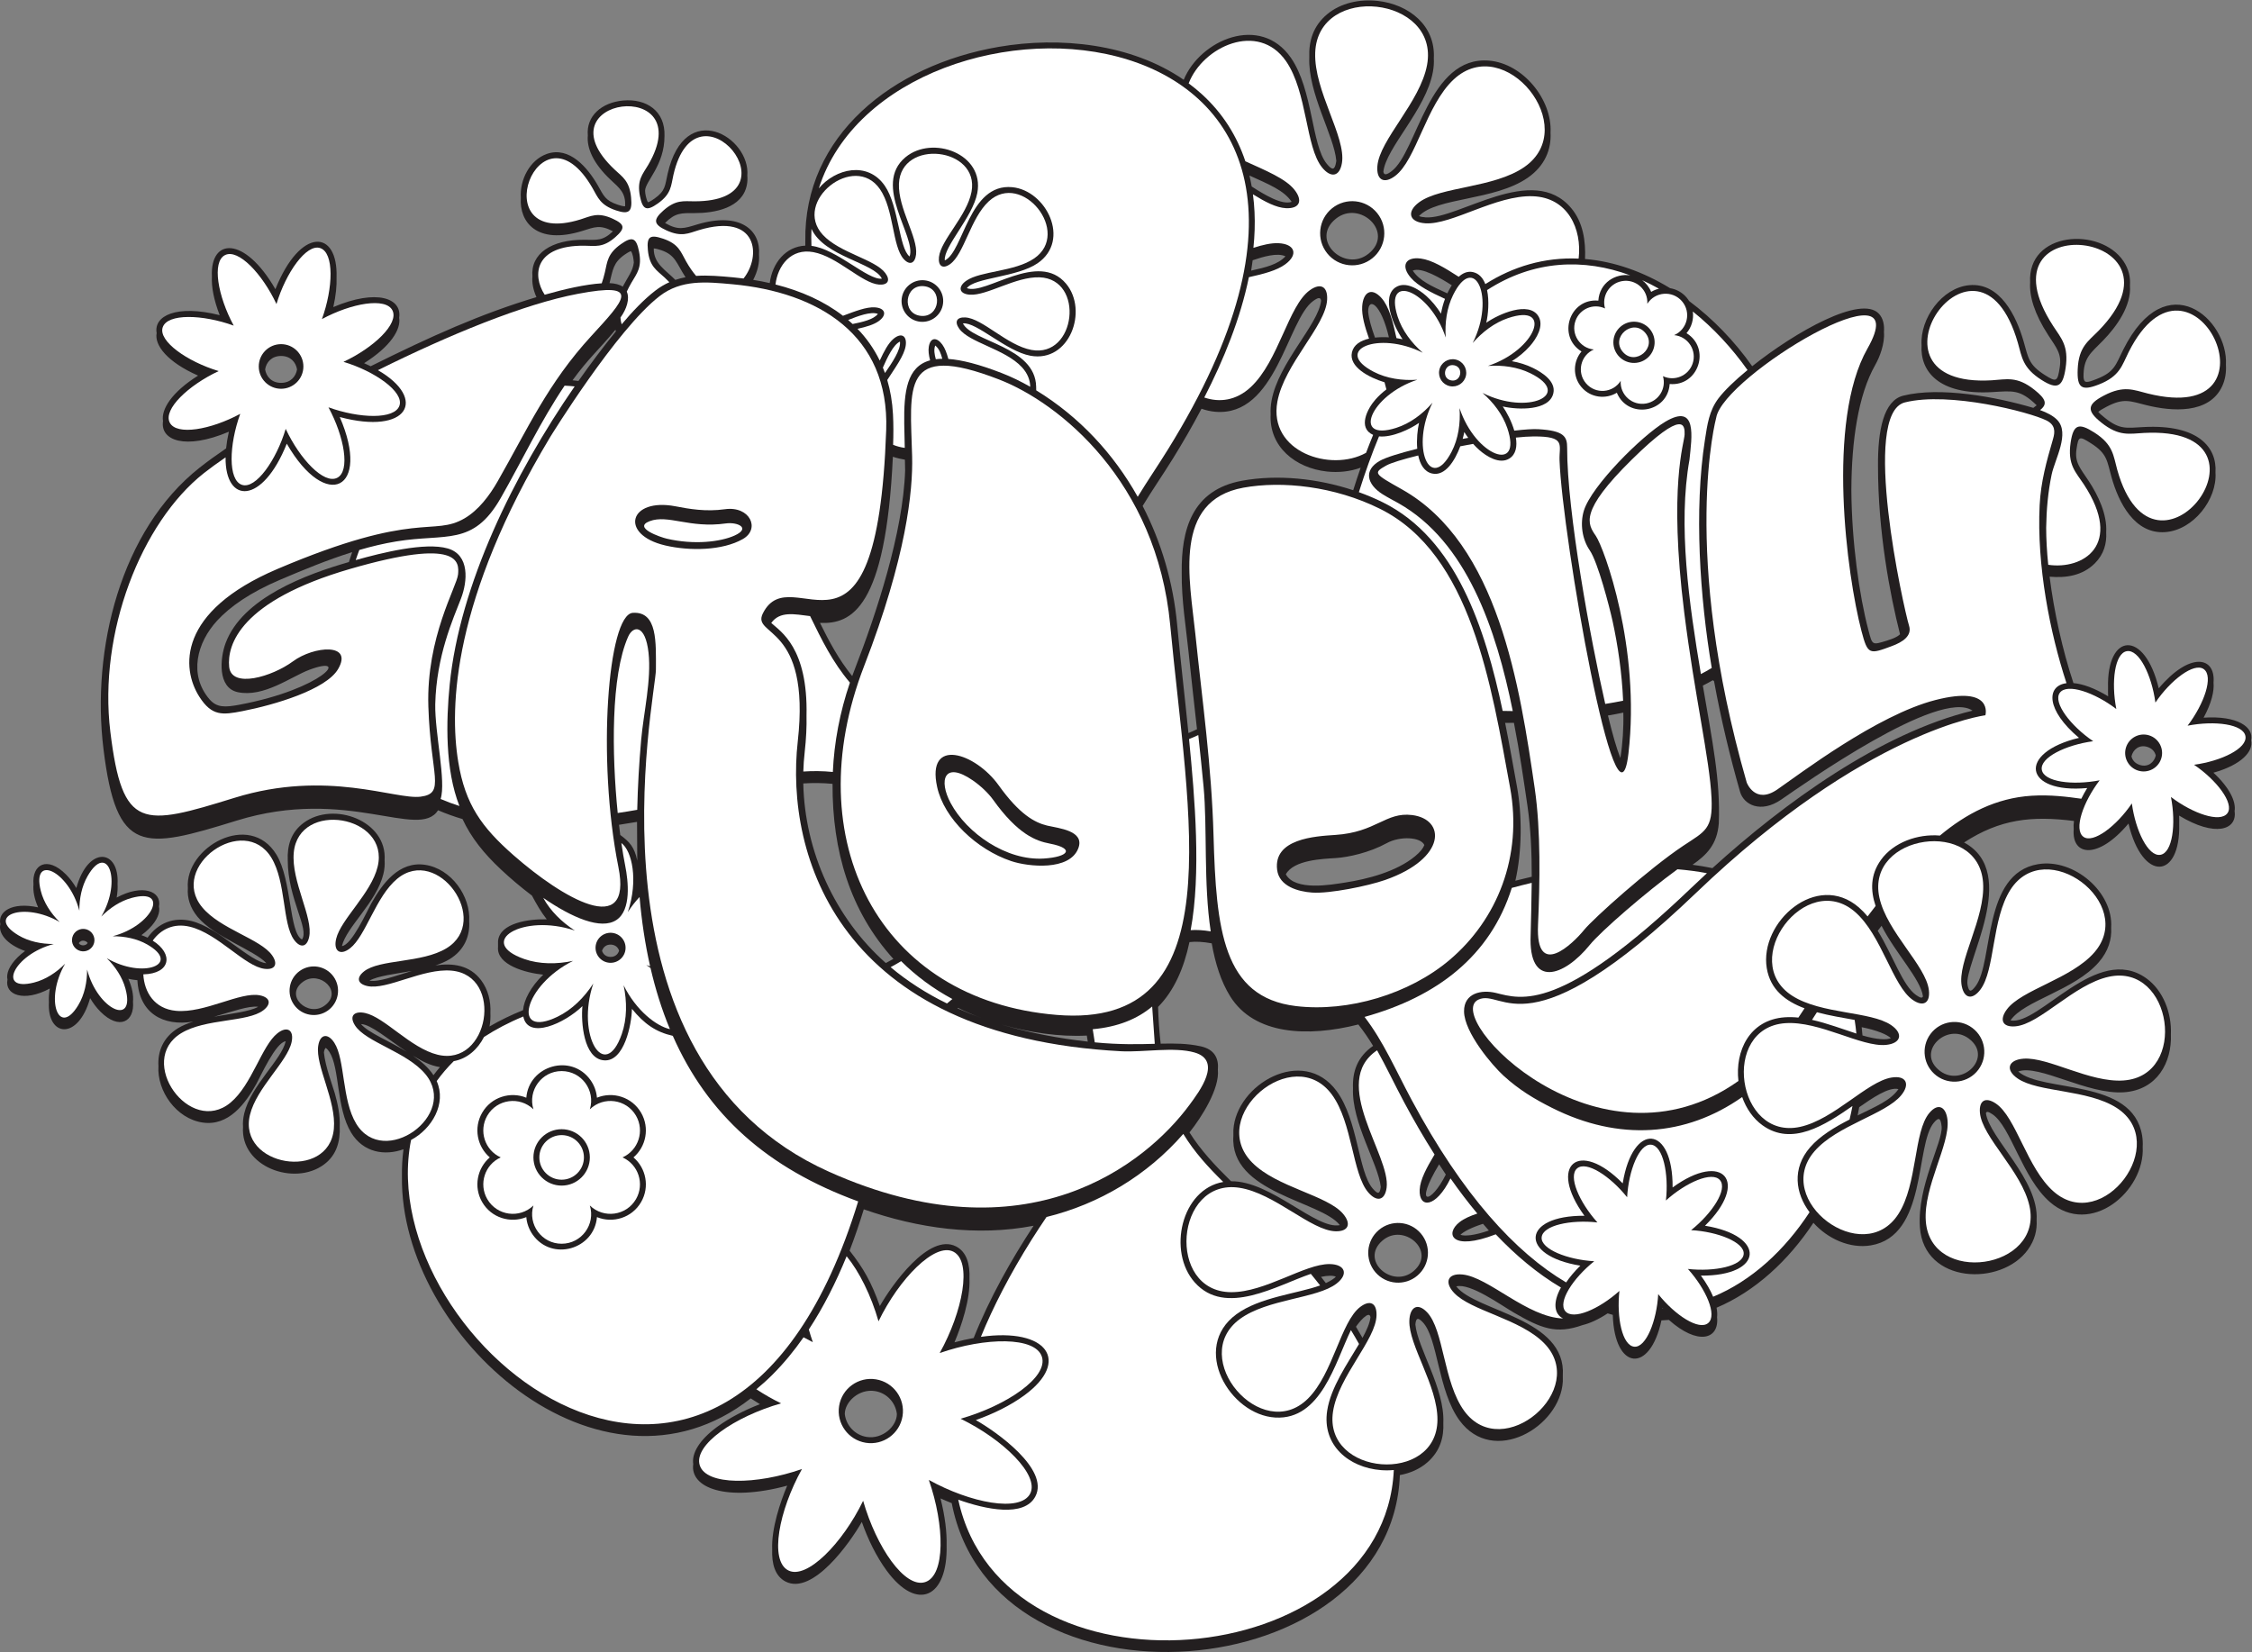 <?xml version="1.0" encoding="UTF-8" standalone="no"?>
<svg
   xmlns:dc="http://purl.org/dc/elements/1.1/"
   xmlns:cc="http://creativecommons.org/ns#"
   xmlns:rdf="http://www.w3.org/1999/02/22-rdf-syntax-ns#"
   xmlns:svg="http://www.w3.org/2000/svg"
   xmlns="http://www.w3.org/2000/svg"
   viewBox="0 0 731.533 536.653"
   height="536.653"
   width="731.533"
   xml:space="preserve"
   id="svg2"
   version="1.1"><rect x="0" y="0" width="731.533" height="536.653" fill="#808080" stroke="none"/><defs
     id="defs6" /><g
     transform="matrix(1.333,0,0,-1.333,0,536.653)"
     id="g10"><g
       transform="scale(0.1)"
       id="g12"><path
         id="path14"
         style="fill:#231f20;fill-opacity:1;fill-rule:evenodd;stroke:none"
         d="m 4511.52,2833.56 c 0.73,-128.95 19.53,-259.74 41.42,-342.58 9.93,-37.58 8.31,-37.76 45.42,-26.22 16.74,5.19 26.52,10.01 31.82,15.47 -24.63,96.83 -53.7,250.29 -53.68,408.87 -0.86,88.42 13.84,160.65 61.46,172.56 89.52,22.38 225.83,-2.71 316.99,-29.73 3.3,2.55 6.06,4.57 8.19,6.3 -40.59,39.18 -57.66,35.05 -108.92,32.1 -131.04,-7.55 -175.44,51.81 -171.58,114.16 -4.09,65.56 50.02,140.15 115.92,146.39 75.75,7.18 115.18,-75.95 132.66,-136.72 11.62,-40.42 12.11,-56.96 51.62,-82.07 28.32,-18 31.18,-16.75 36.53,18.71 4.99,33.08 -7.14,46.13 -28.08,78.41 -33.91,52.27 -46.15,94.85 -44.09,128.15 -7.17,124.6 170.53,136.56 227.37,52.2 12.95,-19.22 17.32,-39.38 15.89,-59.43 3.71,-49.52 -32.13,-99.84 -66.05,-134.6 -29,-29.7 -47.84,-41.19 -47.09,-88.72 1.12,-15.47 7.79,-14.04 32.22,-4.46 43.92,17.24 46,34.5 64.84,71.95 105.05,208.9 256.47,73.43 249.95,-37.71 1.06,-17.9 -1.64,-35.58 -8.96,-51.57 -31.72,-69.34 -123.78,-61.69 -184.73,-46.54 -40.83,10.15 -55.39,18 -96.89,-3.67 -9.93,-5.18 -16.74,-9.09 -20.52,-12.69 3.29,-3.96 8.8,-8.65 16.5,-14.8 36.59,-29.18 52.39,-24.26 94.39,-22.09 133.7,6.93 178.73,-50.27 174.74,-110.77 4.49,-65.36 -53.79,-140.54 -122.65,-145.33 -74.83,-5.19 -113.4,72.45 -130.49,133.27 -11.33,40.35 -10.09,57.69 -49.91,82.99 -29.27,18.61 -30.8,17.71 -35.61,-14.16 -4.9,-32.46 9.3,-46.39 29.89,-77.72 22.86,-34.8 45.12,-81.45 42.45,-124.41 1.61,-27.34 -5.54,-53.9 -27.46,-75.85 -30.29,-30.33 -70.58,-36.23 -110.44,-32.7 10.65,-84.41 30.98,-177.62 58.11,-259.35 22.3,-1.89 51.03,-11.84 84.55,-32.2 -0.33,7.13 -0.39,13.9 -0.23,20.36 -3.61,135.05 89.14,143.13 123.57,-0.92 74.61,88.71 138.81,79.17 133.49,13.85 1.96,-20.96 -5.09,-50.13 -24.18,-85.31 82.66,5.47 122.85,-23 115.68,-55.24 6.28,-26.62 -23.19,-59.66 -91.74,-78.86 39.99,-37.17 55.33,-70.9 51.57,-93.54 6.76,-46.59 -48.1,-63.89 -135.23,-10.98 0.34,-7.12 0.41,-13.9 0.23,-20.35 3.61,-135.06 -89.14,-143.15 -123.57,0.92 -74.59,-88.72 -138.8,-79.2 -133.49,-13.87 -0.57,6.04 -0.38,12.78 0.62,20.15 -103.1,13.12 -180.39,4.56 -267.77,-52.42 137.64,-74.27 -1.64,-297.5 8.46,-347.34 3.4,-16.8 7.63,-18.61 19.72,-2.61 44.08,58.35 15.74,274.59 152.23,297.13 87.75,14.48 183.61,-68.49 177.98,-154.58 1.79,-28.39 -6.91,-57.7 -30.2,-84.47 -59.98,-68.98 -182.35,-93.19 -215.14,-141.77 70.39,-13.31 210.39,189.12 331.01,102.69 41.05,-29.41 62.08,-84.41 59.92,-136.59 2.66,-67.93 -33.08,-135.52 -114.27,-141.18 -89.65,-6.25 -206.94,69.03 -257.82,50.66 59.24,-52.52 278.71,-15.33 301.93,-156 1.51,-9.2 1.94,-18.48 1.43,-27.72 6.01,-108.24 -127.29,-220.37 -226.09,-134.47 -67.64,58.82 -95.25,184.21 -140.14,213.99 -9.69,6.41 -14.29,7.68 -15.81,2.58 7.96,-60.16 129.54,-162.5 123.55,-260.05 1.49,-24.54 -4.25,-48.91 -21.08,-72.384 -64.78,-90.403 -253.72,-83.789 -263.36,54.364 -7.01,100.6 55.96,207.14 52.99,245.14 -2.13,21.95 -7.36,23.57 -18.88,9.89 -46.41,-55.09 -15.7,-276.32 -153.83,-299.14 -51.02,-8.442 -104.78,16.1 -139.76,55.03 -61.09,-92.444 -142.16,-167.183 -236.02,-206.964 1.66,-8.574 2.04,-16.301 1.28,-23.117 5.38,-55.066 -47.53,-68.914 -117.42,-6.582 -6.03,-0.559 -12.12,-0.891 -18.21,-1.152 -27.7,-130.469 -114.62,-122.161 -118.53,13.496 -4.18,1.125 -8.37,2.324 -12.55,3.593 -22.95,-15.168 -43.57,-24.343 -61.04,-28.515 -64.05,-22.891 -100.87,-8.223 -167.29,30.273 -31.25,18.113 -106.61,72.844 -140.55,63.985 47.8,-61.7 268.95,-77.098 259.66,-217.5 V 659.082 C 3802,547.871 3638.74,452.715 3556.8,564.211 c -53.09,72.246 -52.48,200.594 -89.76,239.519 -11.24,11.731 -16.48,11.223 -17.9,-5.585 5.25,-57.09 71.84,-156.153 68.08,-239.383 1.61,-35.578 -7.82,-68.949 -38.01,-95.852 -18.98,-16.914 -42.89,-27.18 -67.89,-31.765 -19.76,-519.961 -988.7,-601.641 -1092.07,-68.391 -10.4,4.062 -19.68,8.039 -27.32,11.555 11.14,-44.121 15.62,-82.559 14.85,-114.434 2.95,-127.133 -71.39,-163.106 -145.99,-61.699 -25.38,34.5 -45.85,76.883 -60.66,118.777 -28.18,-49.824 -119.68,-179.551 -185.9,-145.234 -25.84,13.398 -33.84,43.469 -32.49,78.398 -2.18,50.457 19.8,115.852 36.57,155.242 -150.03,-40.339 -237.13,-4.89 -228.99,52.446 -3.98,25.984 14.14,58.328 58.16,90.718 30.57,22.485 67.3,41.106 104.41,55.356 l -22.46,14.141 c -366.38,-285.95 -855.504,153.191 -849.957,540.71 -0.375,22.34 0.859,44.55 3.797,66.48 -45.719,-16.56 -97.95,-8.35 -127.528,40.36 -36.816,60.61 -27.39,157.11 -53.144,196.94 -1.403,2.17 -6.012,8.4 -9.106,9.62 -2.246,-2.55 -3.566,-6.36 -4.156,-11.08 2.914,-32.83 22.031,-83.7 26.434,-99.16 7.281,-25.57 13.269,-54.23 12.078,-81.37 1.468,-35.31 -7.172,-69.43 -38.391,-92.56 -72.453,-53.71 -204.086,-5.28 -197.23,91.49 -0.762,10.4 0.109,21.46 2.929,33.09 16.606,68.37 90.176,129.39 101.106,175.73 -24.035,-2.14 -61.442,-85.61 -71.461,-103.69 -27.063,-48.8 -67.824,-103.49 -130.785,-94.37 -64.45,9.32 -111.891,76.9 -107.907,137.87 -2.207,35.28 11.551,70.06 47.782,92.15 10.711,6.53 23.375,11.71 37.089,15.99 -73.792,-12.22 -131.792,20.54 -136.179,100.89 -6.91,0.6 -14.278,1.74 -22.09,3.44 9.519,-21.41 12.824,-40.48 11.383,-55.57 4.242,-49.34 -33.668,-70.23 -79.227,-24.65 -9.695,9.71 -18.148,20.99 -25.277,33.14 -28.828,-103.88 -105.141,-95.1 -100.391,-9.88 -0.578,9.81 0.071,20.93 2.211,33.27 -63.211,-34.15 -110.59,-15.6 -103.222,21.66 -3.262,14.33 3.762,33.56 24.801,54.45 5.566,5.51 11.645,10.64 18.102,15.35 -46.93,16.84 -65.43,44.19 -60.246,65.38 -6.742,29.64 27.281,55.04 92.082,40.92 -9.496,21.36 -12.805,40.46 -11.363,55.58 -4.238,49.4 33.629,70.54 79.376,24.44 9.589,-9.67 17.968,-20.87 25.054,-32.92 28.93,104.42 105.215,94.83 100.473,9.84 0.57,-9.78 -0.063,-20.85 -2.195,-33.12 63.425,34.23 110.453,15.52 103.125,-21.7 3.234,-14.32 -3.727,-33.49 -24.5,-54.25 -5.622,-5.6 -11.766,-10.81 -18.301,-15.56 5.367,-1.94 10.367,-4 14.996,-6.18 25.523,35.64 63.519,51.21 106.851,40.64 66.309,-16.16 144.688,-100.92 182.59,-102.78 -27.843,30.9 -127.035,63.89 -167.465,112.75 -18.824,22.74 -25.589,46.93 -23.796,70.09 -7.985,99.33 150.55,189.23 215.929,81.57 37.832,-62.31 30.539,-190.46 62.196,-206.65 18.609,25.17 -34.782,100.05 -34.68,192.95 -1.527,35.28 7.375,68.07 38.773,91.33 72.457,53.7 204.059,5.27 197.223,-91.5 0.762,-10.4 -0.106,-21.44 -2.934,-33.09 -16.875,-69.51 -89.789,-128.65 -101.097,-175.74 23.875,1.91 61.531,85.77 71.465,103.68 27.058,48.81 67.828,103.51 130.785,94.39 64.46,-9.33 111.89,-76.91 107.9,-137.89 2.2,-35.27 -11.56,-70.05 -47.78,-92.14 -10.05,-6.13 -21.76,-11.06 -34.41,-15.17 42.53,6.17 83.49,0.86 111.38,-36.3 17.01,-22.67 23.96,-51.21 22.52,-79.55 0.56,-10.98 -0.18,-22.09 -2.15,-32.96 26.17,15.25 53.31,28.25 81.71,39.7 2.17,24.81 18.48,56.79 49.15,86.51 -42.34,4.27 -114,23.47 -110.12,67.43 v 14.39 c 3.94,44.68 76.41,54.24 118.76,53.05 -14.15,17.89 -25.34,37.74 -36.14,57.87 -26.84,20.24 -52.79,42.3 -75.78,63.87 -41.77,39.19 -72.42,77.6 -93.38,122.64 -20.51,6.03 -40.39,13.15 -59.53,21.41 -47.02,-73.47 -220.818,58.37 -490.669,-25.15 -229.141,-70.91 -293.203,-83.68 -324.817,175.01 -29.539,241.75 41.278,532.65 234.242,684.99 19.153,15.12 40.903,30.86 64.625,47 1.262,12.51 3.473,26.08 6.778,40.67 -106.621,-45.14 -167.735,-21.31 -160.469,25.9 -4.941,28.55 21.074,70.38 85.441,110.84 -75.179,33.17 -106.718,74.13 -100.972,103.75 -7.547,41.97 48.14,70.04 153.633,43.55 -14.743,38.09 -20.289,69.82 -18.973,94.08 -4.691,94.16 79.266,100.14 154.707,-30.83 60.473,151.42 152.867,147.03 149.043,28.62 0.754,-20.17 -1.629,-44.31 -7.938,-72.17 106.633,45.16 167.747,21.33 160.481,-25.89 4.941,-28.54 -21.07,-70.36 -85.406,-110.82 5.566,-2.45 10.882,-4.95 15.98,-7.48 146.444,72.81 267.794,127.51 403.974,168.42 -8.14,18.39 -11.18,35.2 -9.79,50.14 -4.91,55.89 46.37,90.25 126.28,89.66 31.01,-0.22 44.76,-3.27 69.97,20.63 -31.95,16.87 -44.33,10.3 -75.23,0.75 -111.13,-34.35 -153.1,22.37 -149.29,80.65 -3,43.69 21.62,92.57 63.57,107.25 55.1,19.3 99.51,-34.12 123.64,-76.06 14.98,-26.04 17.77,-37.31 49.39,-47.91 3.03,-1.02 13.42,-4.26 17.52,-3.75 2.07,33 -13.99,44.61 -34.99,64.3 -43.17,40.47 -58.78,78.13 -55.86,108.4 -4.3,47.18 33.53,80.22 85.87,85.07 56.82,5.26 103.07,-25.53 100.97,-86.46 0.18,-71.64 -47.04,-110.45 -47.31,-133.39 -0.08,-6.66 3.08,-22.06 7.06,-28.16 4.24,1.03 13.11,7.06 15.74,8.93 27.35,19.36 25.53,31.54 32.17,60.7 42.12,185.2 202.42,89.31 194.16,-4.78 0.65,-7.34 0.36,-14.77 -1.04,-22.13 -10.84,-57.37 -79.31,-69.12 -127.7,-69.06 -32.25,0.05 -46.53,1.21 -71.78,-24.1 32.18,-18.47 45.98,-13.35 77.99,-3.66 105.56,31.95 155.55,-14.13 151.03,-73.45 1.53,-19.2 -3.21,-40.54 -14.18,-61.48 13.66,-2.21 27.1,-4.81 40.3,-7.82 6.36,48.87 38.73,89.09 86.69,91.25 -0.04,3.72 -0.03,7.43 0.03,11.12 -4.15,255.71 211.66,428.63 471.21,473.26 149.43,25.7 323,7.83 450.93,-80.25 40.23,97.72 187.1,160.82 261.27,53.46 53.84,-77.94 49.82,-211.99 87.14,-257.98 13.8,-17.03 19.65,-15.74 22.95,4.03 0.18,1.07 0.32,2.18 0.44,3.29 -5.21,60.89 -69.33,164.65 -65.77,251.45 -1.57,39.66 9.07,76.58 43.32,105.35 33.46,28.09 80.06,37.38 122.71,32.75 77.43,-8.41 141.57,-60.72 137.4,-139.55 0.58,-10.58 -0.1,-21.68 -2.22,-33.29 -16.99,-92.93 -114.39,-185 -120.76,-243.65 1.64,-8.78 7.71,-7.94 20.15,1.46 62.57,47.29 89.85,282.24 237.93,269.36 82.03,-7.14 153.66,-94.53 149.3,-175.4 2.21,-40.72 -13.64,-81.09 -55.82,-110.22 -81,-55.97 -221.5,-47.28 -264.75,-93.09 3.53,-1.69 9.07,-2.79 16.59,-3.26 80,-5.04 260.46,134.38 354.29,22.67 29.03,-34.55 35.65,-80.17 33.76,-124.09 72.23,-6.05 142.58,-31.66 207.31,-71.16 14.9,-2.41 29.15,-9.84 39.96,-22.47 2.42,-2.83 4.55,-5.78 6.4,-8.83 58.13,-43.26 110.44,-97.72 153.72,-158.84 105.23,83.79 265.41,174.5 308.74,127.88 10.69,-11.5 13.6,-27.77 12.3,-44.8 2.42,-27.81 -10.53,-61.21 -21.27,-80.09 -41.88,-73.56 -57.58,-186.68 -58.14,-302.81 z M 521.637,1548.14 c 43.461,7.99 86.82,12.52 107.535,24.24 -22.563,3.18 -63.996,-11.9 -107.535,-24.24 z m 378.613,87.92 c 22.738,-3.94 61.305,11.08 103.63,23.69 -42.064,-7.5 -83.345,-12.04 -103.63,-23.69 z m 1618.52,-597.25 c -138.18,-26.66 -281.89,-6.24 -413.83,40 -10.27,-33.48 -21.74,-67.26 -34.55,-100.744 33.53,-42.441 52.88,-76.191 73.7,-135.027 28.18,49.82 119.7,179.561 185.91,145.242 25.85,-13.398 33.84,-43.476 32.48,-78.418 2.19,-50.449 -19.79,-115.82 -36.55,-155.207 16.37,4.399 31.97,7.871 46.8,10.551 38.75,97.398 91.43,190.555 146.04,273.603 z M 2132.25,635.859 c -38.89,6.262 -73.62,-26.289 -73.61,-55.918 3.16,-27.753 24.41,-51.164 53.33,-55.808 38.87,-6.242 73.61,26.289 73.61,55.933 -3.16,27.747 -24.4,51.145 -53.33,55.793 z M 3147.64,3534.02 c -18.66,28.01 -55.68,42.64 -102.94,64.14 2.12,-8.84 3.98,-17.78 5.57,-26.8 31.19,-20.02 73.65,-45.78 97.37,-37.34 z m -95.04,-142.36 c -1.07,-8.41 -2.29,-16.82 -3.65,-25.24 35.33,7.96 65.05,14.84 83.64,34.8 -19.48,9.54 -54.24,-0.86 -79.99,-9.56 z m -124.66,-361.81 c -22.26,-42.37 -45.88,-83.06 -69.61,-121.34 -25.4,-40.98 -51.08,-77.93 -73.85,-115.57 46.02,-89.05 74.59,-187.52 84.06,-288.77 7.94,-84.96 18.52,-174.66 27.57,-264.72 6.68,2.73 13.64,5.85 20.84,9.36 -7.01,63.72 -14.28,127.4 -20.9,191.18 -5.74,55.39 -17.14,124.8 -16.29,190.41 -1.33,103.94 24.46,201.72 147.27,224.03 86.23,15.68 183.93,5.51 270.61,-23.2 5.71,18.24 11.76,36.59 18.17,54.95 -25.97,-9.63 -54.76,-12.34 -81.95,-9.4 -77.45,8.39 -141.61,60.71 -137.44,139.57 -0.57,10.56 0.11,21.67 2.23,33.28 16.96,92.77 114.28,185.01 120.74,243.49 -1.44,8.85 -6.86,8.2 -19.01,-0.48 -63.37,-45.25 -90.08,-283.13 -239.05,-270.18 -11.39,0.99 -22.58,3.55 -33.39,7.39 z m 456.69,173.98 c -19.45,82.97 -50.61,99.18 -50.57,62.65 1.51,-17.91 8.14,-39.52 16.64,-63.32 11.19,1.27 22.87,1.35 33.93,0.67 z m 153.19,126.86 c -26.81,17.13 -73.91,45.19 -95.09,35.77 16.23,-24.84 46.13,-37.98 84.25,-55.52 3.06,6.36 6.54,13.04 10.84,19.75 z m -282.57,162.08 c -64.04,-51.51 21.45,-132.07 79.95,-85 64,51.48 -21.43,132.07 -79.95,85 z m 372.94,-2465.61 c -4.8,5.4 -9.56,10.85 -14.26,16.36 -29.12,-9.38 -47.02,-18.99 -55.07,-26.73 9.84,-3.91 33.85,-1.9 69.33,10.37 z m -104.87,136.44 c -5.55,8.28 -11.02,16.57 -16.39,24.88 -62.95,-104.63 -19.82,-97.54 16.39,-24.88 z m -177.19,313.52 c -10.96,17.93 -22.76,35.33 -36.03,52.15 -123.22,-31.17 -253.17,-25.75 -312.08,68.31 -22.74,36.3 -36.6,80.88 -45.19,129.44 -20.93,3.79 -38.92,4.88 -54.26,3.02 -13.71,-64.34 -37.53,-118.56 -76.46,-158.01 0.81,-28.89 3.08,-61.68 6.29,-89.53 34.8,0.8 64.96,0.63 97.24,-6.36 34.09,-7.37 44.63,-29.56 42.16,-57.26 4.62,-45.58 -38.7,-114.31 -69.17,-152.68 27.44,-43.66 63.67,-82.14 101.36,-118.99 97.42,1.11 207.57,-118.65 265.07,-106.94 -45.29,59.02 -269.1,78.08 -259.46,217.43 v 14.4 c 6.4,111.22 169.67,206.38 251.61,94.88 52.32,-71.2 52.33,-196.14 88.02,-237.62 13.06,-15.16 17.19,-13.13 19.52,3.87 l 0.02,0.21 c -5.92,56.11 -71.41,157.25 -67.65,240.28 -1.75,39.83 10.15,76.48 49.01,103.4 z m -90.72,-562.55 c -6.26,3.047 -18.81,3.379 -36.2,-0.39 3.95,-5.02 7.89,-10.071 11.79,-15.149 11.92,5.551 19.91,10.871 24.41,15.539 z m 84.32,-98.75 c -2.91,19.325 -30.57,-15.554 -35.37,-23.222 5.45,-8.973 10.77,-17.996 15.92,-27.09 10.25,18.711 17.73,35.715 19.45,50.312 z m 29.36,186.97 c -56.61,-48.325 24.09,-118.54 75.81,-74.399 56.62,48.328 -24.08,118.549 -75.81,74.399 z m 1257.26,368.97 c -23.66,6.17 -65.67,-23.22 -95.7,-44.12 -1.16,-6.7 -2.43,-13.4 -3.79,-20.09 44.33,21.91 80.75,36.81 99.49,64.21 z m -449.39,994.17 -2.98,2.25 c -7.87,-4.5 -16,-8.85 -24.33,-13.1 23.36,-137.27 42.92,-230.09 38.87,-335.55 -4,-52.11 -30.1,-77.3 -64.03,-101.08 16.34,-2.15 32.52,-4.86 48.5,-8.17 175.14,159.12 409.88,329.51 633.87,383.72 -80.22,56.23 -415.85,-182.06 -466.27,-216.73 -50.02,-34.37 -91.27,-12.35 -100.24,18.99 -24.33,85.03 -46.33,176.12 -63.39,269.67 z M 2028.83,2115.7 c -23.22,2.21 -46.9,2.58 -71.33,0.94 3.56,-165.66 77.46,-328.33 201.14,-437.64 6.2,3.23 12.34,6.6 18.43,10.06 -105.48,116.38 -149.02,262.97 -148.24,426.64 z m -476.45,-92.71 c -14.57,-2.56 -29.23,-4.92 -43.96,-7.08 0.99,-8.49 2.01,-16.77 3.07,-24.8 22.35,-16.53 34.56,-29.03 41.46,-62.54 l -0.57,94.42 z m -51.61,1195.4 c -0.34,1.27 -0.68,2.53 -1,3.78 -40.82,-49.2 -65.16,-68.87 -104.59,-123.03 4.81,-0.46 9.63,-1 14.46,-1.64 30.08,42.87 60.71,83.41 91.13,120.89 z m 704.93,-338.77 -0.56,26.06 c -10.21,1.72 -19.48,3.86 -29.32,7.1 -17.44,-369.74 -100.8,-408.34 -177.65,-404.85 22.65,-45.93 45.94,-89.52 78.57,-129.63 2.01,5.51 4.05,11.01 6.17,16.5 52.05,134.28 117.91,332.43 122.79,484.82 z m 1750.14,-590.35 c -12.19,-2.53 -24.68,-4.88 -37.44,-7.04 10.81,-44.68 21.17,-80.95 30.25,-103.68 5.6,34.71 8.17,73.66 7.19,110.72 z m -266.55,-24.94 c -7.15,-0.02 -14.25,-0.08 -21.48,-0.05 10.86,-54.15 19.92,-106.64 28.74,-154.62 13.15,-71.41 12.27,-159.78 -3.78,-230.04 13.15,3.34 26.47,6.56 39.92,9.66 0.12,59.09 -2.51,118.41 -10.38,172.18 -8.98,61.5 -19.04,131.17 -33.02,202.87 z m 918.61,-768.35 c -9.42,8.65 -32.59,18.92 -71.18,26.72 0.75,-6.7 1.38,-13.42 1.91,-20.17 35.85,-10.54 59.59,-11.07 69.27,-6.55 z m -1957.14,-8.47 -2.34,14.75 c -66.53,-3.63 -140.92,7.51 -207.67,26.76 68.19,-20.33 139.15,-33.49 210.01,-41.51 z m -257.11,56.88 c -21.2,7.79 -41.07,16.32 -59,25.34 l -1.5,-1.18 c 19.79,-8.8 39.99,-16.84 60.5,-24.16 z M 1072.1,1425.35 c -23.11,3.7 -43.17,13.9 -65.83,27.83 20.03,-13.57 37.99,-29.09 50.05,-47.54 5.05,6.74 10.31,13.31 15.78,19.71 z m -80.983,37.56 c -45.179,30.07 -87.797,66.93 -111.351,67.34 17.613,-21.05 67.027,-40.34 111.351,-67.34 z m 679.443,1887.38 c -21.97,33.51 -24.22,54.15 -59.43,65.96 -3.09,1.04 -13.42,4.33 -17.95,4.21 -0.97,-37.22 30.47,-53.64 52.51,-76.64 8.19,2.77 16.48,4.88 24.87,6.47 z m -125.98,36.02 c -0.78,8.04 -1.89,20.1 -7.01,27.57 -4.23,-0.93 -13.32,-7.11 -15.97,-8.99 -27.31,-19.33 -28.08,-36.52 -36.29,-68.95 13.43,-0.52 25.12,-3.6 32.19,-8.68 12.97,24.43 24.86,38.44 27.08,59.05 z M 738.777,1633.59 c -47.308,-33.82 11.688,-87.34 51.883,-58.6 47.301,33.82 -11.64,87.36 -51.883,58.6 z m 750.363,90.3 c -11.95,0.68 -19.41,-6.42 -22.03,-15.13 2.38,-7.76 8.78,-14.18 19.49,-14.8 11.95,-0.69 19.41,6.42 22.03,15.13 -2.38,7.77 -8.79,14.18 -19.49,14.8 z m 3095.99,45.87 c -3.13,-4.06 -6.24,-8.09 -9.31,-12.12 37.04,-60.3 60.59,-133.52 93.35,-156.57 10.07,-7.07 15.17,-8.45 16.87,-3.23 -5.65,42.07 -66.7,104.71 -100.91,171.92 z M 684.957,3158.43 c -23.141,0 -36.102,-15.46 -38.898,-32.79 2.793,-17.31 15.757,-32.77 38.898,-32.77 23.141,0 36.102,15.46 38.895,32.77 -2.793,17.33 -15.754,32.79 -38.895,32.79 z M 5232.91,2205.69 c -20.48,6.41 -35.22,-7.15 -38.75,-23.05 2.13,-9.12 8.59,-17.26 20.46,-20.97 20.47,-6.42 35.22,7.15 38.75,23.06 -2.13,9.11 -8.58,17.24 -20.46,20.96 z m -435.16,-710.73 c -54.18,40.59 -130.66,-33.6 -70,-79.04 54.18,-40.57 130.66,33.61 70,79.04 z M 206.176,1732.98 c -6.574,1.75 -11.59,-1.15 -14.219,-5.58 5.059,-7.58 17.418,-6.75 21.699,0.47 -1.543,2.31 -3.988,4.17 -7.48,5.11 z m 3264.844,233.61 c -9.21,20.08 -59.89,22.06 -91.7,4.57 -42,-23.09 -93.52,-34.37 -124.35,-36.36 -31.01,-2.01 -102.37,-4.21 -121.54,-39.64 22.68,-41.2 110.11,-25.36 144.43,-20.02 54.41,8.46 124.8,26.32 170.42,64 12.79,10.56 19.91,19.72 22.74,27.45 z M 850.215,2656.2 c 2.535,8.12 5.207,16.16 8.004,24.14 -59.766,-18.64 -118.141,-42.85 -175.129,-67.08 -73.207,-31.12 -122.231,-65.41 -153.914,-99.82 -49.293,-53.56 -69.61,-131.64 -19.082,-191.21 18.027,-21.23 38.16,-20.35 74.082,-13.59 204.054,38.45 271.316,123.21 169.453,84.92 -44.457,-16.7 -110.93,-67.96 -174.227,-54.44 -49.961,10.68 -43.093,83 -29.797,119.08 41.016,111.29 197.567,168.28 300.61,198 v 0" /><path
         id="path16"
         style="fill:#ffffff;fill-opacity:1;fill-rule:evenodd;stroke:none"
         d="m 3154.35,3563.56 c -21.71,27.23 -69.94,46.67 -119.58,69.34 -20.28,60.99 -54.63,116.54 -105.37,162.9 -10.48,9.58 -21.41,18.55 -32.74,26.93 34.34,89.4 169.34,152.35 237.34,53.93 52.09,-75.41 47.11,-208.75 87.79,-258.87 20.87,-25.75 42.64,-23.34 48.35,10.73 10.61,63.58 -68.41,175.59 -65.13,268.92 5.97,170.36 303.27,138.13 272.63,-29.55 -16.64,-91.03 -116.14,-182.62 -121.14,-246.91 -2.63,-33.8 16.32,-44.21 43.38,-23.76 51.46,38.88 74.98,172.05 142.66,235.14 124.69,116.23 312.12,-116.77 171.89,-213.67 -74.01,-51.12 -203.75,-47.28 -255.95,-85.53 -31.92,-23.4 -24.42,-48.94 15.07,-51.43 64.59,-4.06 171.77,69.12 261.66,65.96 85.95,-3.02 120.31,-80.2 111.73,-152 -83.78,3.75 -160.03,-19.5 -227.39,-62.12 -5.66,14.67 -15.08,25.81 -29.82,29.18 -13.4,3.05 -25.17,-2.45 -35.02,-11.4 -34.03,22.02 -65.46,40.96 -92.35,44.46 -38.73,5.04 -49.07,-18.7 -23.89,-47.26 17.18,-19.51 48.06,-35.06 82.84,-50.96 -4.4,-11.64 -7.6,-23.75 -9.76,-36.07 -10.21,16.25 -22.42,31.21 -36.36,43.62 -17.78,15.8 -49.49,35.91 -73.33,21.13 -37.35,-23.18 -5.34,-96.58 16.05,-127.04 -4.45,1.02 -9.47,1.94 -14.88,2.72 -8.88,41.12 -18.32,77.58 -36.71,97.93 -24.93,27.59 -44.7,13.07 -46.83,-20.74 -1.38,-21.99 6.2,-48.93 16.66,-78.44 -20.55,-4.72 -37.27,-14.74 -41.61,-33.25 -8.28,-35.4 41.26,-61.53 79.4,-73.14 1.65,-5.77 3.18,-11.56 4.54,-17.31 -9.6,-7.39 -18.51,-15.54 -26.38,-24.4 -19.87,-22.35 -44.23,-69.41 -5.96,-86.49 -5.97,-14.49 -11.71,-29.06 -17.19,-43.66 -86.27,-47.97 -238.5,2.23 -216.14,124.59 16.81,91.89 118.01,184.34 121.25,248.7 1.62,32.07 -15.91,41.69 -42.04,23.03 -52.47,-37.45 -75.79,-172.53 -144.11,-236.21 -35.65,-33.24 -76.43,-37.88 -113.23,-25.35 47.62,92.61 88.18,192.82 108.69,293.24 36.06,7.87 68.22,16.39 88.59,31.31 33.15,24.29 23.03,49.96 -16.93,51.53 -17.56,0.69 -38.14,-4.07 -60.6,-11.33 1.51,14.7 2.51,29.37 2.98,43.98 0.94,29.36 -0.39,58.31 -4.2,86.52 29.58,-18.42 56.81,-32.65 80.3,-33.83 34.52,-1.74 41.51,19.03 20.84,44.93 z m 91.86,-45.17 c -33.64,-27.06 -38.98,-76.28 -11.91,-109.93 27.06,-33.65 76.27,-38.98 109.93,-11.92 33.64,27.06 38.97,76.29 11.91,109.94 -27.07,33.63 -76.28,38.97 -109.93,11.91 v 0" /><path
         id="path18"
         style="fill:#ffffff;fill-opacity:1;fill-rule:evenodd;stroke:none"
         d="m 2029.55,2144.64 c -25.11,2.46 -48.91,2.63 -71.95,1.06 0.45,15.54 1.52,31.04 3.26,46.45 3.82,33.87 5.12,63.61 4.53,89.83 3.72,165.48 -63.23,205.05 -85.94,225.73 21.02,29.38 55.96,21.52 94.7,16.77 28.49,-58.47 55.11,-112.71 97.01,-162.09 -24.57,-72.19 -38.42,-145.7 -41.61,-217.75 z m -476.68,-92.26 c -16.15,-2.87 -32.04,-5.48 -47.57,-7.73 -14.5,144.23 -16.84,334.16 25.35,429.46 12.32,27.82 41.97,30.64 49.74,-38.81 7.37,-65.86 -12.12,-146.73 -17.96,-212.64 -4.98,-56.34 -8.28,-113.3 -9.56,-170.28 z m -433.28,9.3 c -16.05,5.12 -31.31,10.85 -45.88,17.12 13.91,42.3 -14.29,160.9 -13.07,230.79 2.77,118.24 43.55,207.86 62.74,257.67 15.97,41.51 21.76,106.44 -32.27,122.04 -55.16,15.93 -161.38,-10.63 -224.297,-28.35 2.703,8.27 5.742,16.45 8.753,24.64 29.864,8.71 60.071,15.93 90.625,20.93 120.739,19.83 186.459,-12.68 253.929,105.5 52.93,92.73 96.84,186.7 155.78,274.02 8.13,-0.41 16.28,-0.9 24.49,-1.83 -147.85,-214 -280.3,-483.62 -304.51,-726.43 -8.9,-89.24 -11.43,-207.25 23.71,-296.1 z m 857.83,1365.02 c -0.63,14.12 -0.63,27.97 0.08,41.53 30.86,-67.98 153.22,-82.59 171.48,-121.42 -34.31,-4.21 -110.53,72.88 -171.56,79.89 z m 17.97,140.14 c 176.68,555.28 1550.59,492.6 850.7,-636.34 -25.57,-41.26 -51.03,-78.09 -73.6,-115.29 -58.6,104.63 -141.97,194.93 -247.36,259.46 l -0.17,8.89 c -1.82,98.3 -157.07,109.4 -178.43,154.24 33.1,3.89 105.2,-67.82 164.33,-78.8 95.4,-17.74 141.83,109.88 87.13,175.43 -67.91,81.36 -196.36,-28.48 -241.81,-10.75 18.5,25.75 122.3,26.38 172.28,60.65 81.77,56.08 20.97,177.6 -61.87,185.4 -105.77,9.95 -118.3,-156.87 -164.2,-178.47 -3.72,33.15 68.09,105.22 79.22,164.48 17.96,95.54 -109.52,141.49 -175.08,86.97 -81.63,-67.89 27.18,-193.97 10.07,-241.92 -26.12,20.35 -26.17,122.27 -60.24,172.06 -41.97,61.34 -120.79,42.22 -160.97,-6.01 z m 902.17,-1342.02 c 7.24,2.82 14.75,6.08 22.53,9.76 4.55,-41.88 8.93,-83.8 12.87,-125.77 9.38,-99.69 -0.39,-236.08 17.44,-352.63 -18.26,2.99 -34.51,4.03 -48.88,2.97 25.63,137.99 10.34,320.46 -3.96,465.67 z m 413.88,601.66 c 15.38,48.91 31.74,94.26 49.05,135.96 31.66,-3.3 75.65,17.53 97.52,32.89 -3.72,-16.33 -6.33,-40.42 -4.35,-63.06 -42.35,-10.54 -76.37,-21.01 -91.04,-29.31 -40.69,-23 -31.35,-57.54 6.46,-81.46 12.15,-7.67 26.19,-14.85 38.32,-21.66 166.26,-93.43 238.64,-306.46 279.06,-506.82 -7.98,-0.02 -16.51,0.34 -24.64,0.42 -42.65,201.92 -113.55,419.44 -291.28,507.92 -18.79,9.35 -38.6,17.75 -59.1,25.12 z m 312.36,492.48 c 114.3,73.91 236.57,77.58 348.89,35.93 -35.52,5.28 -74.73,-17.37 -77.72,-61.58 -70.34,6.23 -100.99,-87.14 -41.04,-123.92 -20.41,-24.02 -22.24,-60.99 0.07,-87.08 22.25,-26.02 59.13,-29.93 86.03,-13.52 27.17,-64.92 124,-49.21 128.76,21.27 70.34,-6.24 100.98,87.13 41.05,123.92 12.41,14.61 17.94,33.99 15.37,52.81 50,-40.07 95.17,-88.76 133.3,-142.63 -30.97,-25.49 -56.19,-49.83 -70.66,-68.86 -23.12,-30.41 -27.37,-64.42 -33.12,-101.25 -26.79,-171.3 -12.43,-384.34 16.58,-555.98 -8.61,-5.05 -17.23,-10.11 -26.42,-14.86 -28.89,172.02 -56.33,363.04 -27.82,522.6 5.46,53.85 19.87,139.26 -58.97,92.34 -57.36,-34.13 -179.7,-156.25 -198.33,-216.44 -9.8,-31.67 -4.4,-69.88 14.21,-96.94 19.98,-29.02 48.33,-138.98 55.75,-172.92 12.59,-57.63 22.75,-125.79 25.6,-193.57 -13.98,-2.95 -28.8,-5.39 -43.56,-7.85 -35.43,154.68 -93.26,469.14 -92.84,624.41 0.07,26.91 -7.25,41.55 -70.28,45.14 -12.92,0.73 -33.46,-0.66 -58.53,-3.57 -6.64,22.68 -18.51,45.2 -28.17,58.95 37.15,-8.51 113.51,-11 123.36,32.14 6.73,29.43 -27.77,50.97 -49.68,61.75 -16.19,7.96 -33.6,13.29 -51.45,16.43 16.37,10.26 31.42,22.54 43.86,36.63 15.76,17.85 35.55,49.56 20.62,73.33 -23.34,37.16 -96.41,5.05 -126.77,-16.25 4.69,20.49 7.54,52.95 1.91,79.57 z m 377.96,24.08 c 13.81,-6.17 27.41,-13.16 40.83,-20.63 -6.59,-1.63 -12.97,-4.25 -18.87,-7.84 -5.17,12.36 -12.86,21.78 -21.96,28.47 z M 3684.07,1862.13 c 16.3,4.24 32.75,8.65 48.53,12.3 -0.38,-43.41 -1.66,-86.41 -2.58,-126.94 -5.86,-130.51 80.37,-102.88 144.21,-24.19 26.73,32.96 136.86,128.48 213.57,184.22 25.08,-2.1 49.05,-5.25 71.75,-9.54 -13.03,-12 -25.73,-23.94 -38.03,-35.72 -319.89,-306.55 -414.74,-271.09 -476.2,-256.1 -35.04,8.55 -78.19,-0.2 -77.61,-45.16 0.66,-51.37 68.83,-131.6 96.36,-156.65 37.48,-34.12 74.21,-56.24 117.91,-78.22 163.16,-82.06 326.09,-70.22 463.48,26.3 9.85,-27.72 26.61,-52.41 49.73,-68.97 71.7,-51.37 151.7,0.31 219.05,47.14 -2.13,-11.01 -4.43,-22.01 -7.08,-32.94 -35.71,-18.34 -71.59,-39.48 -96.11,-67.69 -44.84,-51.57 -35.72,-112.53 -1.37,-158.18 -60.45,-92.591 -141.23,-167.239 -234.95,-205.989 -6.49,15.539 -16.25,32.801 -29.82,51.418 152.78,-1.133 160.8,97.141 9.97,121.621 109.03,107.07 44.6,183.27 -78.94,93.24 1.15,152.78 -97.17,160.79 -121.62,9.97 -107.05,109.04 -183.3,44.59 -93.25,-78.94 -152.69,1.15 -160.91,-97.102 -9.96,-121.614 -14.54,-14.269 -25.97,-27.988 -34.61,-40.851 -123.47,72.89 -252.11,212.825 -376.36,444.485 -39.96,74.55 -68.46,142.05 -114.89,202.58 176.77,49.18 306.4,148.12 358.82,314.42 z m 835.51,-321.78 c 1.72,-10.97 3.12,-22.05 4.15,-33.21 -33.12,10.67 -70.62,25.07 -108.02,33.38 4.02,6.21 7.98,12.4 11.93,18.56 30.56,-8.28 62.86,-13.43 91.94,-18.73 z M 4052.64,837.305 c -0.38,-0.02 -0.76,0.008 -1.14,-0.008 l 0.17,0.973 0.97,-0.965 z m -1244.93,735.785 6.35,-90.96 c -39.3,-1.04 -85.17,-2.33 -146.23,3.58 l -4.97,31.99 c 61.56,5.61 108.84,25.01 144.85,55.39 z m 75.88,-310.48 c 27.39,-44.95 60.68,-81.15 97.33,-117.11 -102.37,-17.59 -136.49,-169.629 -69.4,-244.922 74.83,-83.945 199.64,-7.375 282.83,20.918 7.61,-9.414 15.51,-18.906 22.64,-28.183 -55.53,-20.11 -146.96,-28.286 -204.17,-70.325 -111.5,-81.933 -16.34,-245.207 94.88,-251.609 111.49,-6.43 145.91,133.926 184.37,213.062 6.91,-11.375 13.56,-22.664 19.74,-33.804 -28.33,-48.164 -68.93,-105.676 -77.61,-162.512 -12.86,-84.141 52.51,-138.699 131.01,-144.895 10.32,-0.808 20.86,-0.742 31.35,0.254 -23.04,-498.609 -952.02,-578.543 -1061.39,-72.273 65.79,-23.504 160.96,-44.129 188.03,8.105 34.32,66.211 -95.42,157.715 -145.24,185.899 41.9,14.805 84.28,35.273 118.79,60.664 112.43,82.715 55.96,165.105 -106.4,142.16 29.82,73.164 70.33,151.941 123.63,236.801 12.09,19.25 24.29,37.51 36.25,55.27 128.45,31.51 245.29,101.41 333.36,202.5 z m -562.72,328.7 c -4.5,-3.63 -8.91,-7.26 -13.17,-10.87 -49.09,24.02 -95.33,53.2 -137.36,88.48 8.44,4.52 17,9.37 25.69,14.62 35.86,-35.67 77.52,-66.75 124.84,-92.23 z M 2091.26,1098.1 C 1770.38,51.973 902.867,752.102 1001.7,1247.8 c 50.63,26.93 87.07,88.37 62.48,143.54 12.13,16.82 25.94,33.04 41.53,48.54 33.06,5.94 58.61,29.12 73.8,58.94 28.37,18.35 59.93,35.2 95.73,49.91 11.13,-57.38 100.83,-16.78 144.07,25.21 -3.71,-38.03 2.42,-127.66 52.25,-132.05 49.88,-4.4 67.87,88.41 68.37,125.49 29.71,-36.42 58.21,-56.51 99.6,-65.81 84.88,-192.21 229.93,-322.45 451.73,-403.47 z m 48.03,2162.83 c -17.24,6.7 -49.34,-5.62 -72.43,-14.89 3.71,-3.17 7.32,-6.41 10.88,-9.72 22.35,4.43 51.37,10.83 61.55,24.61 z m 156.96,-109.36 c -3.18,12.23 -7.48,24.76 -17.29,32.31 -3.9,-10.58 -1.53,-22.3 1.5,-33.38 4.95,0.63 10.21,1 15.79,1.07 z m -139.68,-34.69 c 16.17,23.31 39.33,56.95 36.5,76.57 -16.21,-7.34 -31.13,-39.54 -41.61,-63.35 1.79,-4.35 3.5,-8.74 5.11,-13.22 z m 95.3,211.57 c -47.24,5.25 -55.66,-66.99 -8.26,-72.26 47.24,-5.27 55.66,66.99 8.26,72.26 z M 4009.15,3215 c -30.56,35.72 -85.09,-10.91 -54.53,-46.63 30.55,-35.73 85.07,10.91 54.53,46.63 z M 1193.57,1205.33 c -30.73,26.27 -39.98,71.83 -18.64,108.79 22.36,38.74 69.16,52.46 107.63,36.7 6.46,78.58 109.47,108.63 156.25,43.2 9.25,-12.93 14.64,-27.84 15.91,-43.19 38.46,15.77 85.25,2.03 107.62,-36.71 21.34,-36.95 12.09,-82.53 -18.64,-108.79 30.73,-26.27 39.98,-71.85 18.64,-108.8 -22.36,-38.74 -69.16,-52.46 -107.62,-36.69 -6.47,-78.707 -109.74,-108.668 -156.4,-42.99 -9.16,12.88 -14.51,27.71 -15.76,42.97 -38.47,-15.77 -85.26,-2.04 -107.63,36.71 -21.34,36.97 -12.09,82.52 18.64,108.8 z m 175.07,54.34 c -30.01,0 -54.34,-24.34 -54.34,-54.34 0,-30.01 24.33,-54.33 54.34,-54.33 30,0 54.33,24.32 54.33,54.33 0,30 -24.33,54.34 -54.33,54.34 z m 2199.61,1713.39 c -0.87,-4.97 -2.16,-10.65 -3.86,-16.7 4.5,0.86 9.02,1.7 13.51,2.53 -3.4,4.59 -6.61,9.32 -9.65,14.17 z m -24.61,162.69 c -24.23,4.89 -31.68,-31.93 -7.45,-36.82 24.24,-4.91 31.68,31.93 7.45,36.82 z M 1624.77,2713.18 c 66.47,-15.58 130.97,-7.85 165.25,7.6 40.67,18.33 6.97,33.49 -21.18,29.52 -88.95,-12.53 -140.77,22.62 -185.83,5.45 -41.95,-15.98 27.37,-39.21 41.76,-42.57 z m 691.86,-644.29 c 39.46,-73.68 135.91,-141.01 227.02,-135.21 59.81,3.81 77.02,24.41 14.26,36.46 -33.11,6.36 -77.15,22.01 -137.86,106.83 -11.4,15.93 -30.03,33.72 -49.4,47.09 -70.18,48.47 -83.72,0.3 -54.02,-55.17 v 0" /><path
         id="path20"
         style="fill:#ffffff;fill-opacity:1;fill-rule:evenodd;stroke:none"
         d="m 2288.15,3399.5 c 4.54,41.66 68.31,100.39 79.31,158.9 20.43,108.79 -172.39,130.26 -176.83,19.69 -2.39,-59.46 46.62,-130.75 41.72,-172.38 -2.51,-21.37 -15.28,-27.64 -30.24,-10.96 -27.89,31.12 -23.44,120 -57.64,169.97 -62.42,91.23 -214.24,-30.02 -139.23,-111.17 40.73,-44.07 127.07,-59.57 152.14,-93.03 13.17,-17.6 6.39,-29.9 -15.55,-28.13 -41.71,3.36 -100.83,68.12 -159.85,79.07 -54.18,10.08 -86.78,-32.78 -92.19,-78.83 62.25,-15.76 118.51,-40.83 164.39,-76.29 29.57,11.06 57.07,21.91 77.76,20.55 25.62,-1.69 30.38,-18.3 9.59,-33.42 -12.17,-8.85 -30.77,-14.18 -51.85,-18.9 21.76,-22.55 40.05,-48.3 54.17,-77.42 10.47,22.54 20.75,42.41 33.64,53.16 19.49,16.26 33.4,6.86 29.51,-17.56 -3.74,-23.47 -25.07,-52.11 -44.85,-82.95 7.6,-25.69 12.37,-53.51 13.98,-83.58 1.3,-24.59 1.19,-49.45 0.3,-74.29 8.96,-3.7 18.59,-6.22 28.39,-7.5 l -1.28,58.96 c -1.1,78.09 6.26,138.88 63.01,154.36 -3.25,12.52 -4.75,23.86 -3.09,33.48 4.08,23.8 19.96,22.73 32.87,4.96 6.39,-8.81 10.92,-20.98 14.71,-35.04 32.61,-2.26 74.89,-13.04 129.57,-34.21 23.71,-9.17 47.14,-20.55 69.96,-33.64 -0.3,16.23 -6.4,32.7 -20.34,47.79 -41.11,44.47 -128.7,59.84 -152.82,93.97 -12.02,16.99 -5.75,28.37 15.07,27.25 41.76,-2.23 101.44,-68.08 161.01,-79.17 108.72,-20.19 130.61,172.72 20.07,176.93 -58.32,2.2 -128.13,-45.1 -170.01,-42.34 -26.62,1.76 -29.98,19.35 -8.62,34.13 34.62,23.97 117.65,21.61 165.38,54.34 91.33,62.64 -29.54,214.24 -110.85,139.03 -44.55,-41.21 -60.11,-128.86 -94.29,-153.07 -18.31,-12.98 -29.36,-4.04 -27.02,17.34 z m -34.69,-56.75 c 27.84,-3.09 47.85,-28.19 44.69,-56.05 -3.15,-27.85 -28.29,-47.93 -56.14,-44.82 -27.84,3.1 -47.85,28.2 -44.69,56.05 3.16,27.86 28.3,47.93 56.14,44.82 v 0" /><path
         id="path22"
         style="fill:#ffffff;fill-opacity:1;fill-rule:evenodd;stroke:none"
         d="m 5033.61,3128.66 c 8.23,54.64 -10.73,72.7 -30.24,102.79 -191.68,295.56 349.47,233.13 110.72,-11.46 -25.07,-25.7 -48.65,-38.97 -50.99,-94.17 -1.92,-45.31 9.48,-53.44 51.7,-36.86 51.43,20.17 56.29,46.78 72.43,78.86 153.54,305.37 388.75,-185.97 46.88,-100.96 -34.79,8.65 -58.04,20.7 -107.02,-4.88 -41.22,-21.52 -42.7,-36.91 -6.35,-65.92 43.21,-34.45 68.32,-27.06 104.14,-25.21 351.8,18.22 27.16,-419.22 -65.29,-90.16 -9.71,34.58 -9.42,61.62 -56.05,91.25 -37.83,24.04 -50.91,20.11 -57.58,-24.17 -8.23,-54.63 12.37,-72.14 32.09,-102.16 97.66,-148.66 -2.56,-208.54 -86.71,-196.1 -3.29,32.32 -5.03,62.91 -5.03,90.53 0.62,43.55 4.54,87.3 13.25,128.98 7.95,38.04 45.25,100.9 13.58,133.58 -10.06,10.36 -25.41,18.04 -41.76,23.97 19.01,14.59 14.16,27.21 -13.47,49.24 -43.19,34.46 -68.67,25.36 -104.52,23.3 -341.23,-19.72 -33.31,429.65 63.99,91.08 9.92,-34.47 11.1,-60.62 57.75,-90.26 38.76,-24.62 51.62,-16.75 58.48,28.73 v 0" /><path
         id="path24"
         style="fill:#ffffff;fill-opacity:1;fill-rule:evenodd;stroke:none"
         d="m 1515.2,1505.89 c 12.95,37.13 12.93,79.27 4.47,118.91 30.6,-61.65 79.42,-99.38 112.86,-106.9 -19.89,47.79 -35.42,97.71 -47.29,149.11 -3.4,2.42 -6.85,4.77 -10.34,7.03 3.14,-1.05 6.27,-2.02 9.39,-2.95 -12.45,54.88 -20.75,111.41 -25.75,168.82 -10.59,-11.32 -20.17,-23.72 -28.62,-36.73 26.16,77.67 10.05,149.65 -15.71,168.24 2.98,-20.55 6.14,-39.12 9.31,-55.03 7.55,-37.79 15.4,-108.03 -21.37,-132.46 -37.6,-25 -108.65,5.93 -178.39,53.95 17.53,-32.11 45.48,-59.24 77.04,-79.7 -126.88,42.73 -241.87,-27.98 -123.17,-69.41 37.14,-12.96 79.3,-12.92 118.94,-4.46 -120.04,-59.55 -151.2,-190.79 -38.03,-136.17 35.42,17.09 65.2,46.92 87.26,80.93 -42.74,-126.91 27.99,-241.87 69.4,-123.18 z m -25.23,246.78 c 20.17,-1.17 35.6,-18.47 34.43,-38.65 -1.16,-20.17 -18.46,-35.6 -38.63,-34.43 -20.17,1.15 -35.6,18.46 -34.44,38.63 1.16,20.18 18.46,35.61 38.64,34.45 v 0" /><path
         id="path26"
         style="fill:#ffffff;fill-opacity:1;fill-rule:evenodd;stroke:none"
         d="m 1537.95,3544.09 c -3.77,40.57 -20.53,50.14 -39.81,68.21 -189.45,177.63 208.87,228.66 81.26,11.39 -13.4,-22.83 -27.92,-36.49 -19.84,-76.42 6.64,-32.76 16.23,-36.57 43.52,-17.24 33.24,23.54 32.01,43.44 37.89,69.27 55.88,245.69 311.1,-64.36 51.4,-63.98 -26.43,0.04 -45.2,4.56 -75.73,-22.42 -25.68,-22.69 -24.03,-33.96 7.12,-48.28 37.01,-17.02 53.68,-7.3 78.97,0.36 144.98,43.9 152.65,-63.84 109.2,-117.76 -8.43,1.07 -16.93,2.02 -25.5,2.81 -30.89,2.85 -61,5.57 -90.06,3.51 -8.19,9.52 -16.36,21.19 -24.41,35.38 -13.07,23.01 -17.64,42.43 -56.26,55.39 -31.31,10.5 -39.98,5.38 -36.92,-27.48 3.76,-40.56 21.61,-49.45 41.03,-67.44 4.11,-3.81 7.83,-7.54 11.38,-11.25 -11.58,-5.17 -22.93,-11.84 -34.03,-20.37 -28.34,-21.8 -56.46,-51.58 -82.25,-82.23 -1.55,5.03 -2.57,10.51 -2.89,16.5 14.94,20.48 23.26,45.75 15.37,63.21 3.22,6.88 6.96,14.07 11.32,21.6 13.25,22.88 26.54,36.87 18.45,76.79 -6.67,32.95 -16.45,36.83 -43.88,17.4 -33.24,-23.55 -33.16,-42.85 -39.17,-68.58 -2.31,-9.88 -4.93,-18.78 -7.76,-26.96 -39.79,-2.52 -90.22,-13.94 -139.01,-27.86 -31.36,48.34 -23.8,120.4 96.27,119.5 26.48,-0.19 45.57,-5.94 76.1,21.02 24.53,21.66 23.15,31.06 -6.58,44.73 -37.01,17.01 -53.64,6 -78.93,-1.82 -240.72,-74.45 -99.82,301.6 29.69,76.5 13.18,-22.91 18.66,-41.42 57.28,-54.38 32.1,-10.77 39.92,-2.86 36.78,30.9 v 0" /><path
         id="path28"
         style="fill:#ffffff;fill-opacity:1;fill-rule:evenodd;stroke:none"
         d="m 4182.23,3008.05 c 0,0 -87.91,-324.59 74.38,-889.23 0,0 20.29,-54.1 74.39,-16.92 54.1,37.2 242.87,181.5 385.45,218.06 142.59,36.56 121.73,-37.16 121.73,-37.16 0,0 -290.84,-35.91 -704.95,-432.76 -414.12,-396.85 -469.98,-231.02 -530.79,-260.32 -88.74,-42.77 291.78,-440.62 633.92,-198.13 -8.49,72.34 26.37,149.16 113.18,155.22 10.77,0.75 21.8,0.41 32.95,-0.75 4.98,7.37 9.96,14.91 15,22.62 -46.01,17.23 -83.39,45.34 -92.07,97.86 -18.49,111.98 121.78,237.25 224.65,147.8 7.48,-6.52 14.47,-13.83 21.04,-21.73 6.46,8.45 12.96,16.95 19.54,25.45 -12.68,37.69 -13.01,75.97 12.9,112.13 30.76,42.95 89.55,63.99 143.83,59.46 63.97,53.48 136.76,91.57 223.41,97.05 45.79,2.89 87.56,-2.61 121.12,-7.31 4.07,8.32 8.82,17.02 14.36,26.06 -154.88,-14.21 -171.24,86.16 -20.03,122.3 -80.6,67.8 -80.11,126.95 -30.42,133.25 -40.49,123.28 -72.68,286.84 -65.44,433.68 2.81,57.12 16.88,107.17 32.8,161.98 5.19,17.83 5.21,33.9 -16.25,44.63 -40.56,20.28 -236.68,71 -344.87,43.96 -108.19,-27.06 -3.38,-500.41 10.15,-544.37 7.6,-24.73 -15.82,-39.82 -41.98,-49.5 -54.36,-20.11 -58.61,-21.99 -73.86,36.1 -35.85,136.47 -86.23,512.12 14.44,688.97 125.11,219.76 -351.67,-66.97 -368.58,-168.4 z M 1212.62,2852.71 c -19.42,-34.03 -46.26,-69.9 -80.28,-89.84 -77.77,-45.58 -115.31,21.46 -455.871,-123.35 -244.774,-104.08 -234.653,-242.79 -190.684,-311.58 30.492,-47.71 56.301,-44.5 104.973,-35.05 77.972,15.14 203.871,52.32 233.195,102.61 37.547,64.35 -58.992,56.31 -109.937,18.77 -50.953,-37.54 -150.172,-67.04 -155.536,-13.41 -5.359,53.63 26.817,160.9 294.973,238.66 268.157,77.77 265.477,16.09 262.797,-13.41 -2.68,-29.5 -77.77,-152.85 -72.4,-321.78 5.36,-168.95 42.9,-211.85 -18.78,-219.9 -61.672,-8.04 -227.925,67.05 -453.179,-2.67 -225.254,-69.73 -273.524,-80.45 -303.02,160.88 -29.496,241.36 75.082,509.51 227.938,630.18 14.683,11.59 32.492,24.54 52.882,38.49 -1.246,-113.79 89.481,-116.06 149.149,33.32 96.058,-166.74 205.871,-111.53 129.109,64.95 166.852,-44.61 214.331,44.06 93.047,114.21 171.444,85.29 355.364,161.26 487.544,186.13 155.58,29.27 114.72,-13.14 31.95,-103.33 -105.35,-114.77 -154.4,-225.2 -227.87,-353.88 z m -95.86,-683.98 c -22.38,135.59 -12.66,397.68 223.73,791.67 0,0 161.67,262.94 266.99,343.95 52.66,40.5 112.5,34.81 177.4,28.83 208.33,-19.2 382.82,-122.88 374.67,-355.35 -22.62,-645.7 -229.07,-303.8 -300.57,-446.79 -28.35,-56.72 117.47,-24.31 85.06,-311.91 -31.19,-276.87 99.05,-718.95 788.32,-755.13 53.46,-2.81 129.41,11.23 178.59,-3 68.64,-19.86 11.73,-95.04 -12.19,-127.5 -106.07,-143.91 -396.73,-378.687 -877.75,-163.5 -615.71,275.45 -422.62,1159.52 -422.62,1224.34 0,64.8 4.41,142.12 -56.34,138.07 -60.76,-4.04 -87.78,-356.04 -35.12,-619.33 35.55,-177.77 -137.54,-74.88 -254.99,28.18 -78.66,69.01 -118.15,124.37 -135.18,227.47 z m 504.14,527.97 c 59.14,-13.86 139.35,-13.04 189.47,15.65 43.15,24.7 17.02,81.17 -43.89,72.59 -46.46,-6.55 -86.99,0.69 -120.33,7.09 -113.33,21.76 -137.89,-68.94 -25.25,-95.33 z m 601.85,217.26 c 2.21,-84.03 -14.12,-245.81 -116.86,-510.88 -164.39,-424.12 35.98,-814.95 469.07,-850.48 433.09,-35.53 320.39,482.97 276.72,949.99 -32.74,350.25 -270.24,541.7 -417.18,598.57 -239.84,92.84 -216.16,-18.73 -211.75,-187.2 z m 329.03,-900 c -30.6,7.28 -67.81,27.88 -117.97,97.95 -57.26,80 -177.06,118.51 -150.08,-3.95 16.97,-77.04 96.1,-152.26 180.6,-180.56 42.33,-14.18 142.15,-24.12 163.34,31.08 16.65,43.41 -48.27,48.9 -75.89,55.48 z m 361.11,467.34 c 17.22,-166.09 39.57,-321.41 44.33,-491.01 6.43,-229.28 22.67,-394.9 200.85,-416.19 128.04,-15.3 276.7,29.65 374.51,112.52 116.07,98.34 178.16,252.36 147.35,419.84 -45.87,249.3 -94.55,568.73 -316.82,679.37 -111.13,55.32 -238.96,68.71 -333.12,51.6 C 2857,2805.98 2899.28,2612.5 2912.89,2481.3 Z m 284.57,-630.59 c -34.08,2.4 -80.2,15.07 -85.23,55.45 -9.41,75.65 91.88,81.8 141.65,85.01 100.12,6.47 122.6,56.42 187.25,48.46 82.14,-10.12 84.28,-105.6 -65.58,-158.17 -42.05,-14.76 -135.94,-33.82 -178.09,-30.75 z m 542.64,252.84 c 14.8,-101.26 12.43,-230.47 7.88,-331.78 -6.05,-134.54 85.54,-45.04 112.29,-12.05 22.54,27.78 158.69,149.82 241.75,205.13 53.03,35.31 72.34,39.9 68.76,116.44 -4.39,93.89 -41.43,251.31 -66.48,451.85 -38.62,309.27 0.34,413.25 0.88,433.97 0.52,20.7 0.26,65.56 -128.53,-61.13 -128.79,-126.67 -107.83,-156.91 -87.86,-185.92 19.97,-29.01 109.52,-272.25 79.52,-530.53 -27.89,-240.1 -161.54,532.32 -167.91,714.66 -1.32,37.97 16.86,58.76 -64.22,58.11 -11.54,-0.09 -25.91,-1.09 -42.18,-2.79 3.41,-21.31 0.35,-40.81 -15.79,-50.95 -23.76,-14.92 -55.46,4.88 -73.31,20.63 -5.26,4.65 -10.26,9.65 -15.01,14.96 -10.42,-1.86 -20.91,-3.82 -31.37,-5.84 -13.12,-35.37 -37.27,-73.71 -68.73,-66.34 -19.22,4.49 -29.27,22.33 -33.77,43.96 -37.65,-9.34 -66.87,-18.23 -78.16,-24.62 -32.03,-18.11 -29.85,-19.59 38.34,-57.92 235.48,-132.33 287.6,-481.39 323.9,-729.84 v 0" /><path
         id="path30"
         style="fill:#ffffff;fill-opacity:1;fill-rule:evenodd;stroke:none"
         d="m 4890.39,1565.87 c 35.8,48.23 157.19,74.5 213.18,138.9 104.12,119.72 -118.66,286.61 -204.3,153.02 -46.05,-71.82 -37.13,-195.71 -73.36,-243.63 -18.59,-24.63 -38.92,-23.09 -45.32,8.43 -11.92,58.8 58,165.54 51.95,252.26 -11.04,158.29 -286.56,118.74 -252.68,-36.26 18.41,-84.15 113.9,-166.16 120.63,-225.81 3.53,-31.35 -13.77,-41.65 -39.6,-23.48 -49.11,34.51 -75.26,157.64 -140.26,214.17 -119.74,104.11 -286.61,-118.67 -153.04,-204.3 70.48,-45.19 191.06,-37.45 240.84,-71.36 30.45,-20.74 24.3,-44.74 -12.36,-48.33 -59.96,-5.85 -162.02,58.79 -245.53,52.96 -158.28,-11.05 -118.75,-286.57 36.26,-252.67 82.58,18.06 163.09,110.35 222.44,120.14 35.88,5.94 46.25,-15.81 23.75,-43.19 -38.24,-46.54 -156.14,-73.02 -211.08,-136.19 -104.11,-119.74 118.68,-286.612 204.31,-153.04 46.92,73.2 36.78,200.4 75.45,246.26 22.29,26.48 41.16,13.6 44.22,-17.78 5.86,-59.95 -58.78,-162.01 -52.95,-245.53 11.06,-158.284 286.58,-118.76 252.68,36.25 -18.59,84.94 -115.7,167.7 -120.78,227.47 -2.54,29.79 13.46,39.29 38.37,22.77 50.01,-33.15 76.05,-158.06 141.65,-215.12 119.73,-104.1 286.62,118.67 153.03,204.3 -70.48,45.19 -191.04,37.44 -240.83,71.34 -31.62,21.55 -23.02,45.74 14.09,48.49 60.17,4.48 161.08,-58.87 243.8,-53.1 158.28,11.05 118.77,286.59 -36.24,252.68 -84.94,-18.58 -167.7,-115.68 -227.49,-120.79 -32.05,-2.72 -39.23,16.37 -20.83,41.14 z m -84.01,-44.98 c 32.17,-24.09 38.72,-69.71 14.62,-101.87 -24.1,-32.17 -69.72,-38.72 -101.89,-14.63 -32.16,24.09 -38.7,69.72 -14.61,101.89 24.09,32.16 69.71,38.71 101.88,14.61 v 0" /><path
         id="path32"
         style="fill:#ffffff;fill-opacity:1;fill-rule:evenodd;stroke:none"
         d="m 716.316,1735.96 c -28.5,39.68 -18.906,140.27 -54.925,199.59 -66.973,110.28 -250.977,-21.23 -168.731,-120.61 44.231,-53.44 142.262,-77.13 170.41,-117.06 14.473,-20.48 8.27,-35.88 -17.695,-33.04 -48.426,5.27 -113.766,85.84 -182.344,102.56 -40.222,9.82 -71.351,-6.61 -90.851,-33.8 51,-31.85 44.34,-80.59 -22.957,-82.18 2.414,-43.75 27.172,-83.98 79.586,-88.87 69.644,-6.51 156.617,47.27 204.414,37.75 25.129,-5.01 28.832,-20.95 8.418,-36.5 -38.805,-29.55 -140.504,-19.42 -200.25,-55.86 -110.043,-67.13 21.183,-251.52 120.347,-169.11 52.317,43.49 76.043,138.88 114.539,169.12 23.547,18.48 40.602,7.78 34.344,-21.52 -10.246,-47.93 -85.394,-111.1 -101.465,-177.29 -30.461,-125.46 192.438,-162.84 204.403,-34.3 6.375,68.49 -45.18,153.71 -38.137,202.14 4.25,29.29 23.633,31.97 39.269,7.75 26.579,-41.14 18.012,-139.09 53.36,-197.29 66.965,-110.28 250.959,21.23 168.729,120.62 -45.077,54.46 -145.979,78 -171.925,119.3 -14.984,23.84 -0.378,35.28 24.657,29.91 47.824,-10.27 110.848,-85.59 176.898,-101.68 125.18,-30.53 162.48,192.86 34.22,204.86 -70.3,6.56 -158.247,-48.3 -205.751,-37.47 -23.656,5.38 -27.066,20.13 -8.149,35.37 37.965,30.59 141.01,19.91 201.32,56.7 110.04,67.12 -21.18,251.53 -120.347,169.1 -52.32,-43.49 -76.031,-138.88 -114.527,-169.11 -24.461,-19.19 -41.059,-6.56 -34.031,22.91 11.359,47.75 85.23,110.34 101.136,175.92 30.465,125.44 -192.437,162.85 -204.402,34.28 -6.555,-70.44 48.176,-158.58 37.387,-206.2 -5.789,-25.52 -22.332,-26.37 -36.95,-5.99 z m 14.09,-76.25 c 26.571,18.99 63.473,12.81 82.422,-13.82 18.953,-26.63 12.77,-63.62 -13.789,-82.61 -26.578,-18.98 -63.473,-12.79 -82.422,13.83 -18.957,26.62 -12.769,63.61 13.789,82.6 v 0" /><path
         id="path34"
         style="fill:#ffffff;fill-opacity:1;fill-rule:evenodd;stroke:none"
         d="m 3537.47,2925.13 c 16.4,31.66 21.78,69.49 19.28,106.16 38.82,-117.7 154.32,-160.01 116.35,-48.56 -11.17,32.77 -33.59,62.23 -60.46,85.68 110.71,-55.78 222.28,-4.02 116.63,47.92 -31.08,15.27 -67.75,20.26 -103.32,17.84 117.68,38.82 160.02,154.33 48.56,116.35 -32.77,-11.17 -62.24,-33.58 -85.67,-60.45 55.78,110.68 4.02,222.28 -47.93,116.63 -15.27,-31.08 -20.27,-67.77 -17.84,-103.36 -38.04,115.4 -151.85,160.21 -117.35,51.62 10.8,-33.98 33.75,-64.54 61.45,-88.7 -108.41,54.63 -220.69,5.92 -119.46,-46.49 31.67,-16.4 69.51,-21.78 106.18,-19.28 -115.39,-38.05 -160.2,-151.85 -51.62,-117.35 33.99,10.81 64.55,33.75 88.71,61.45 -54.64,-108.43 -5.91,-220.68 46.49,-119.46 z m 9.03,224.73 c 17.95,-3.63 29.57,-21.14 25.94,-39.1 -3.62,-17.96 -21.13,-29.58 -39.09,-25.95 -17.96,3.63 -29.58,21.14 -25.96,39.1 3.63,17.97 21.15,29.59 39.11,25.95 v 0" /><path
         id="path36"
         style="fill:#ffffff;fill-opacity:1;fill-rule:evenodd;stroke:none"
         d="m 1368.64,1415.71 c 48.72,0 82.93,-47.28 68.74,-93.22 33.36,32.49 88.91,25.28 112.5,-15.56 21.29,-36.89 6.04,-84.1 -32.83,-101.6 38.87,-17.51 54.12,-64.72 32.83,-101.6 -23.55,-40.77 -79.04,-48.1 -112.5,-15.57 14.19,-45.91 -20,-93.219 -68.74,-93.219 -48.75,0 -82.94,47.329 -68.73,93.239 -33.4,-32.53 -88.94,-25.26 -112.51,15.55 -21.29,36.88 -6.07,84.06 32.82,101.6 -38.89,17.53 -54.11,64.72 -32.82,101.6 23.55,40.78 79.06,48.1 112.51,15.55 -14.21,45.9 19.97,93.23 68.73,93.23 z m 0,-141.65 c 37.95,0 68.74,-30.78 68.74,-68.73 0,-37.95 -30.79,-68.74 -68.74,-68.74 -37.96,0 -68.74,30.79 -68.74,68.74 0,37.95 30.78,68.73 68.74,68.73 v 0" /><path
         id="path38"
         style="fill:#ffffff;fill-opacity:1;fill-rule:evenodd;stroke:none"
         d="m 4191.41,1149.89 c 18.99,-22.41 -18.5,-80.35 -70.39,-121.85 64.93,-3.53 130.5,-29.61 128.14,-58.145 -2.42,-29.418 -71.03,-43.633 -135.96,-36.399 44.41,-49.433 71.94,-112.734 49.53,-131.746 -22.43,-19.004 -80.37,18.496 -121.86,70.379 -3.53,-64.934 -29.61,-130.488 -58.14,-128.145 -29.42,2.422 -43.64,71.043 -36.4,135.957 -49.44,-44.394 -112.74,-71.933 -131.75,-49.511 -19.01,22.414 18.49,80.351 70.38,121.855 -64.92,3.586 -130.5,29.551 -128.14,58.135 2.42,29.42 71.03,43.63 135.95,36.4 -44.39,49.44 -71.93,112.74 -49.51,131.74 22.42,19.01 80.35,-18.48 121.86,-70.38 3.52,64.93 29.6,130.5 58.13,128.15 29.43,-2.42 43.64,-71.04 36.41,-135.96 49.43,44.4 112.73,71.94 131.75,49.52 v 0" /><path
         id="path40"
         style="fill:#ffffff;fill-opacity:1;fill-rule:evenodd;stroke:none"
         d="m 956.316,3269.52 c 16.262,-32.29 -45.281,-90.76 -119.296,-125.42 76.625,-22.94 147.5,-73.04 136.464,-106.48 -11.379,-34.48 -97.527,-31.68 -173.074,-4.31 38.836,-71.92 53.512,-155.56 21.223,-171.83 -32.293,-16.25 -90.754,45.3 -125.418,119.3 -22.945,-76.62 -73.031,-147.5 -106.481,-136.46 -34.468,11.38 -31.687,97.53 -4.308,173.07 -71.93,-38.84 -155.563,-53.5 -171.828,-21.22 -16.258,32.3 45.289,90.76 119.3,125.42 -76.597,23.02 -147.523,72.97 -136.46,106.48 11.375,34.47 97.523,31.7 173.074,4.31 -38.836,71.93 -53.512,155.56 -21.227,171.83 32.289,16.26 90.758,-45.29 125.422,-119.3 22.938,76.63 73.031,147.49 106.481,136.46 34.468,-11.38 31.687,-97.52 4.308,-173.08 71.926,38.84 155.559,53.52 171.82,21.23 z m -271.359,-82.29 c 30.023,0 54.379,-24.36 54.379,-54.39 0,-30.02 -24.356,-54.37 -54.379,-54.37 -30.023,0 -54.383,24.35 -54.383,54.37 0,30.03 24.36,54.39 54.383,54.39 v 0" /><path
         id="path42"
         style="fill:#ffffff;fill-opacity:1;fill-rule:evenodd;stroke:none"
         d="m 4098.83,3291.69 c 23.15,-27.08 13.13,-68.58 -19.15,-82.52 33.93,-3.11 56.32,-37.41 44.82,-69.94 -10.38,-29.37 -43.86,-43.33 -72.08,-30.04 8.75,-29.93 -10.23,-60.85 -40.87,-66.55 -33.84,-6.29 -64.3,21.07 -62.12,55.13 -18.78,-29.71 -61.32,-33.19 -84.5,-6.1 -23.17,27.1 -13.11,68.6 19.15,82.53 -33.94,3.1 -56.31,37.43 -44.82,69.93 10.38,29.37 43.84,43.33 72.07,30.05 -8.74,29.95 10.25,60.84 40.87,66.53 33.86,6.31 64.32,-21.07 62.12,-55.13 18.77,29.71 61.32,33.21 84.51,6.11 z m -78.74,-67.33 c 18.04,-21.1 15.55,-52.84 -5.54,-70.88 -21.09,-18.05 -52.83,-15.57 -70.88,5.54 -18.03,21.09 -15.56,52.83 5.54,70.87 21.09,18.04 52.83,15.57 70.88,-5.53 v 0" /><path
         id="path44"
         style="fill:#ffffff;fill-opacity:1;fill-rule:evenodd;stroke:none"
         d="m 190.895,1576.63 c 15.136,25.23 21.515,56.12 21.347,86.46 25.922,-98.95 118.887,-139.75 93.34,-46 -7.516,27.58 -24.461,53 -45.387,73.7 88.317,-51.66 182.891,-14.77 98.535,33.46 -24.808,14.19 -54.761,20.18 -84.195,20.02 98.945,25.92 139.762,118.88 46,93.34 -27.57,-7.51 -52.996,-24.46 -73.687,-45.38 51.648,88.31 14.757,182.9 -33.469,98.53 -14.195,-24.81 -20.188,-54.78 -20.02,-84.22 -25.398,97.02 -116.84,139.8 -94.011,48.57 7.14,-28.55 24.476,-54.9 46.047,-76.23 -86.485,50.58 -181.485,16.24 -100.801,-32.14 25.25,-15.15 56.144,-21.53 86.48,-21.35 -97.011,-25.4 -139.773,-116.84 -48.558,-94.01 28.558,7.14 54.906,24.48 76.238,46.05 -50.594,-86.5 -16.231,-181.48 32.141,-100.8 z m 19.003,184.66 c 14.61,-3.91 23.282,-18.94 19.364,-33.54 -3.914,-14.61 -18.934,-23.29 -33.543,-19.37 -14.61,3.92 -23.281,18.93 -19.367,33.55 3.918,14.6 18.937,23.28 33.546,19.36 v 0" /><path
         id="path46"
         style="fill:#ffffff;fill-opacity:1;fill-rule:evenodd;stroke:none"
         d="m 5471.91,2231.73 c 4.86,-29.52 -58.22,-60.48 -125.25,-69.56 54.86,-37.07 98.45,-94.16 81.47,-117.85 -17.52,-24.42 -84.88,-0.92 -137.79,39.39 12.9,-66.41 3.81,-136.1 -25.72,-140.98 -29.52,-4.85 -60.49,58.23 -69.56,125.25 -37.07,-54.84 -94.16,-98.44 -117.85,-81.46 -24.42,17.51 -0.92,84.87 39.38,137.78 -66.4,-12.89 -136.1,-3.8 -140.96,25.72 -4.86,29.53 58.21,60.49 125.24,69.57 -54.82,37.12 -98.48,94.12 -81.46,117.85 17.52,24.42 84.88,0.92 137.78,-39.39 -12.89,66.41 -3.8,136.11 25.72,140.97 29.53,4.86 60.49,-58.22 69.57,-125.24 37.07,54.85 94.16,98.45 117.85,81.45 24.42,-17.5 0.92,-84.87 -39.39,-137.78 66.42,12.9 136.1,3.81 140.97,-25.72 z m -234.69,2.1 c 23.71,-7.42 36.92,-32.68 29.5,-56.4 -7.43,-23.71 -32.68,-36.93 -56.4,-29.5 -23.72,7.42 -36.93,32.68 -29.51,56.4 7.42,23.72 32.69,36.93 56.41,29.5 v 0" /><path
         id="path48"
         style="fill:#ffffff;fill-opacity:1;fill-rule:evenodd;stroke:none"
         d="m 3273.05,1067.68 c -38.8,45.86 -161.61,64.34 -221.59,125.05 -111.52,112.86 100.18,293.58 194.14,165.73 50.53,-68.76 49.52,-192.96 88.72,-238.48 20.12,-23.4 40.32,-20.57 44.7,11.3 10.69,77.89 -139.88,256.63 -23.21,335.06 22.63,-40.37 42.62,-83.21 66.64,-128.02 22.18,-41.36 46.63,-83.88 73.39,-125.94 -19.19,-31.88 -35.07,-61.19 -36.26,-85.79 -2.24,-46.14 39.35,-45.34 75.1,27.59 20.59,-29.38 42.38,-58.16 65.36,-85.73 -17.27,-5.67 -32.19,-12.24 -43.18,-20.79 -36.61,-28.51 -19.54,-71.527 88.07,-29.76 48.22,-50.818 101.16,-95.548 158.92,-129.709 -20.54,-36.902 -16.33,-64.949 5.18,-75.359 -87.04,2.656 -181.41,100.762 -244.84,107.129 -36.18,3.641 -45.15,-18.731 -20.95,-44.617 41.12,-44.016 160.47,-62.93 219.32,-122.485 C 3874.08,640 3662.38,459.277 3568.41,587.129 c -51.48,70.066 -49.46,197.656 -90.97,240.957 -23.94,25 -41.95,10.957 -43.01,-20.559 -2.02,-60.203 68.98,-157.945 68.48,-241.668 -0.96,-158.652 -278.45,-136.757 -254.47,20.098 13.13,85.945 104.78,174.727 106.04,234.707 0.65,29.875 -15.93,38.34 -39.73,20.274 -47.81,-36.27 -65.83,-162.586 -127.67,-223.704 -112.86,-111.511 -293.6,100.188 -165.73,194.153 67.46,49.57 188.27,49.519 235.8,86.523 30.19,23.508 20.08,47.11 -17.15,47.488 -60.33,0.649 -157,-69.003 -239.93,-68.503 -158.65,0.949 -136.76,278.445 20.1,254.475 85.94,-13.14 174.72,-104.78 234.71,-106.07 32.16,-0.66 38.11,18.84 18.17,42.38 z m 86.7,-39.54 c -30.57,-26.09 -34.19,-72.027 -8.1,-102.601 26.1,-30.566 72.03,-34.191 102.6,-8.098 30.57,26.094 34.2,72.032 8.11,102.599 -26.1,30.57 -72.05,34.2 -102.61,8.1 v 0" /><path
         id="path50"
         style="fill:#ffffff;fill-opacity:1;fill-rule:evenodd;stroke:none"
         d="m 2539,719.434 c 15.73,-49.598 -85.09,-118.621 -198.2,-150.989 103.65,-50.105 192.93,-137.488 169.61,-182.5 -24.05,-46.394 -145.84,-22.754 -246.96,33.418 38.76,-111.101 40.51,-233.308 -9.09,-249.05 -49.61,-15.731 -118.64,85.109 -150.99,198.203 -50.11,-103.653 -137.49,-192.942 -182.51,-169.61 -46.39,24.043 -22.75,145.84 33.42,246.961 -111.1,-38.765 -233.31,-40.508 -249.05,9.094 -15.73,49.602 85.09,118.633 198.21,150.984 -20.96,10.157 -41.32,21.821 -60.3,34.348 12.98,10.652 25.81,22.129 38.44,34.687 27.97,27.833 53.41,58.77 76.56,91.922 7.62,-3.765 15.19,-7.722 22.64,-11.863 -3.57,10.234 -6.83,20.566 -9.76,30.899 36.33,55.351 66.68,116.152 92.13,178.527 30.79,-37.414 59.84,-96.113 77.71,-158.586 50.11,103.664 137.5,192.937 182.51,169.621 46.39,-24.055 22.76,-145.852 -33.41,-246.965 111.09,38.762 233.3,40.508 249.04,-9.101 z M 2134.54,664.48 c 42.67,-6.851 71.71,-47.027 64.85,-89.707 -6.85,-42.664 -47.03,-71.714 -89.7,-64.859 -42.68,6.863 -71.72,47.039 -64.86,89.715 6.86,42.668 47.03,71.719 89.71,64.851 v 0" /></g></g></svg>
